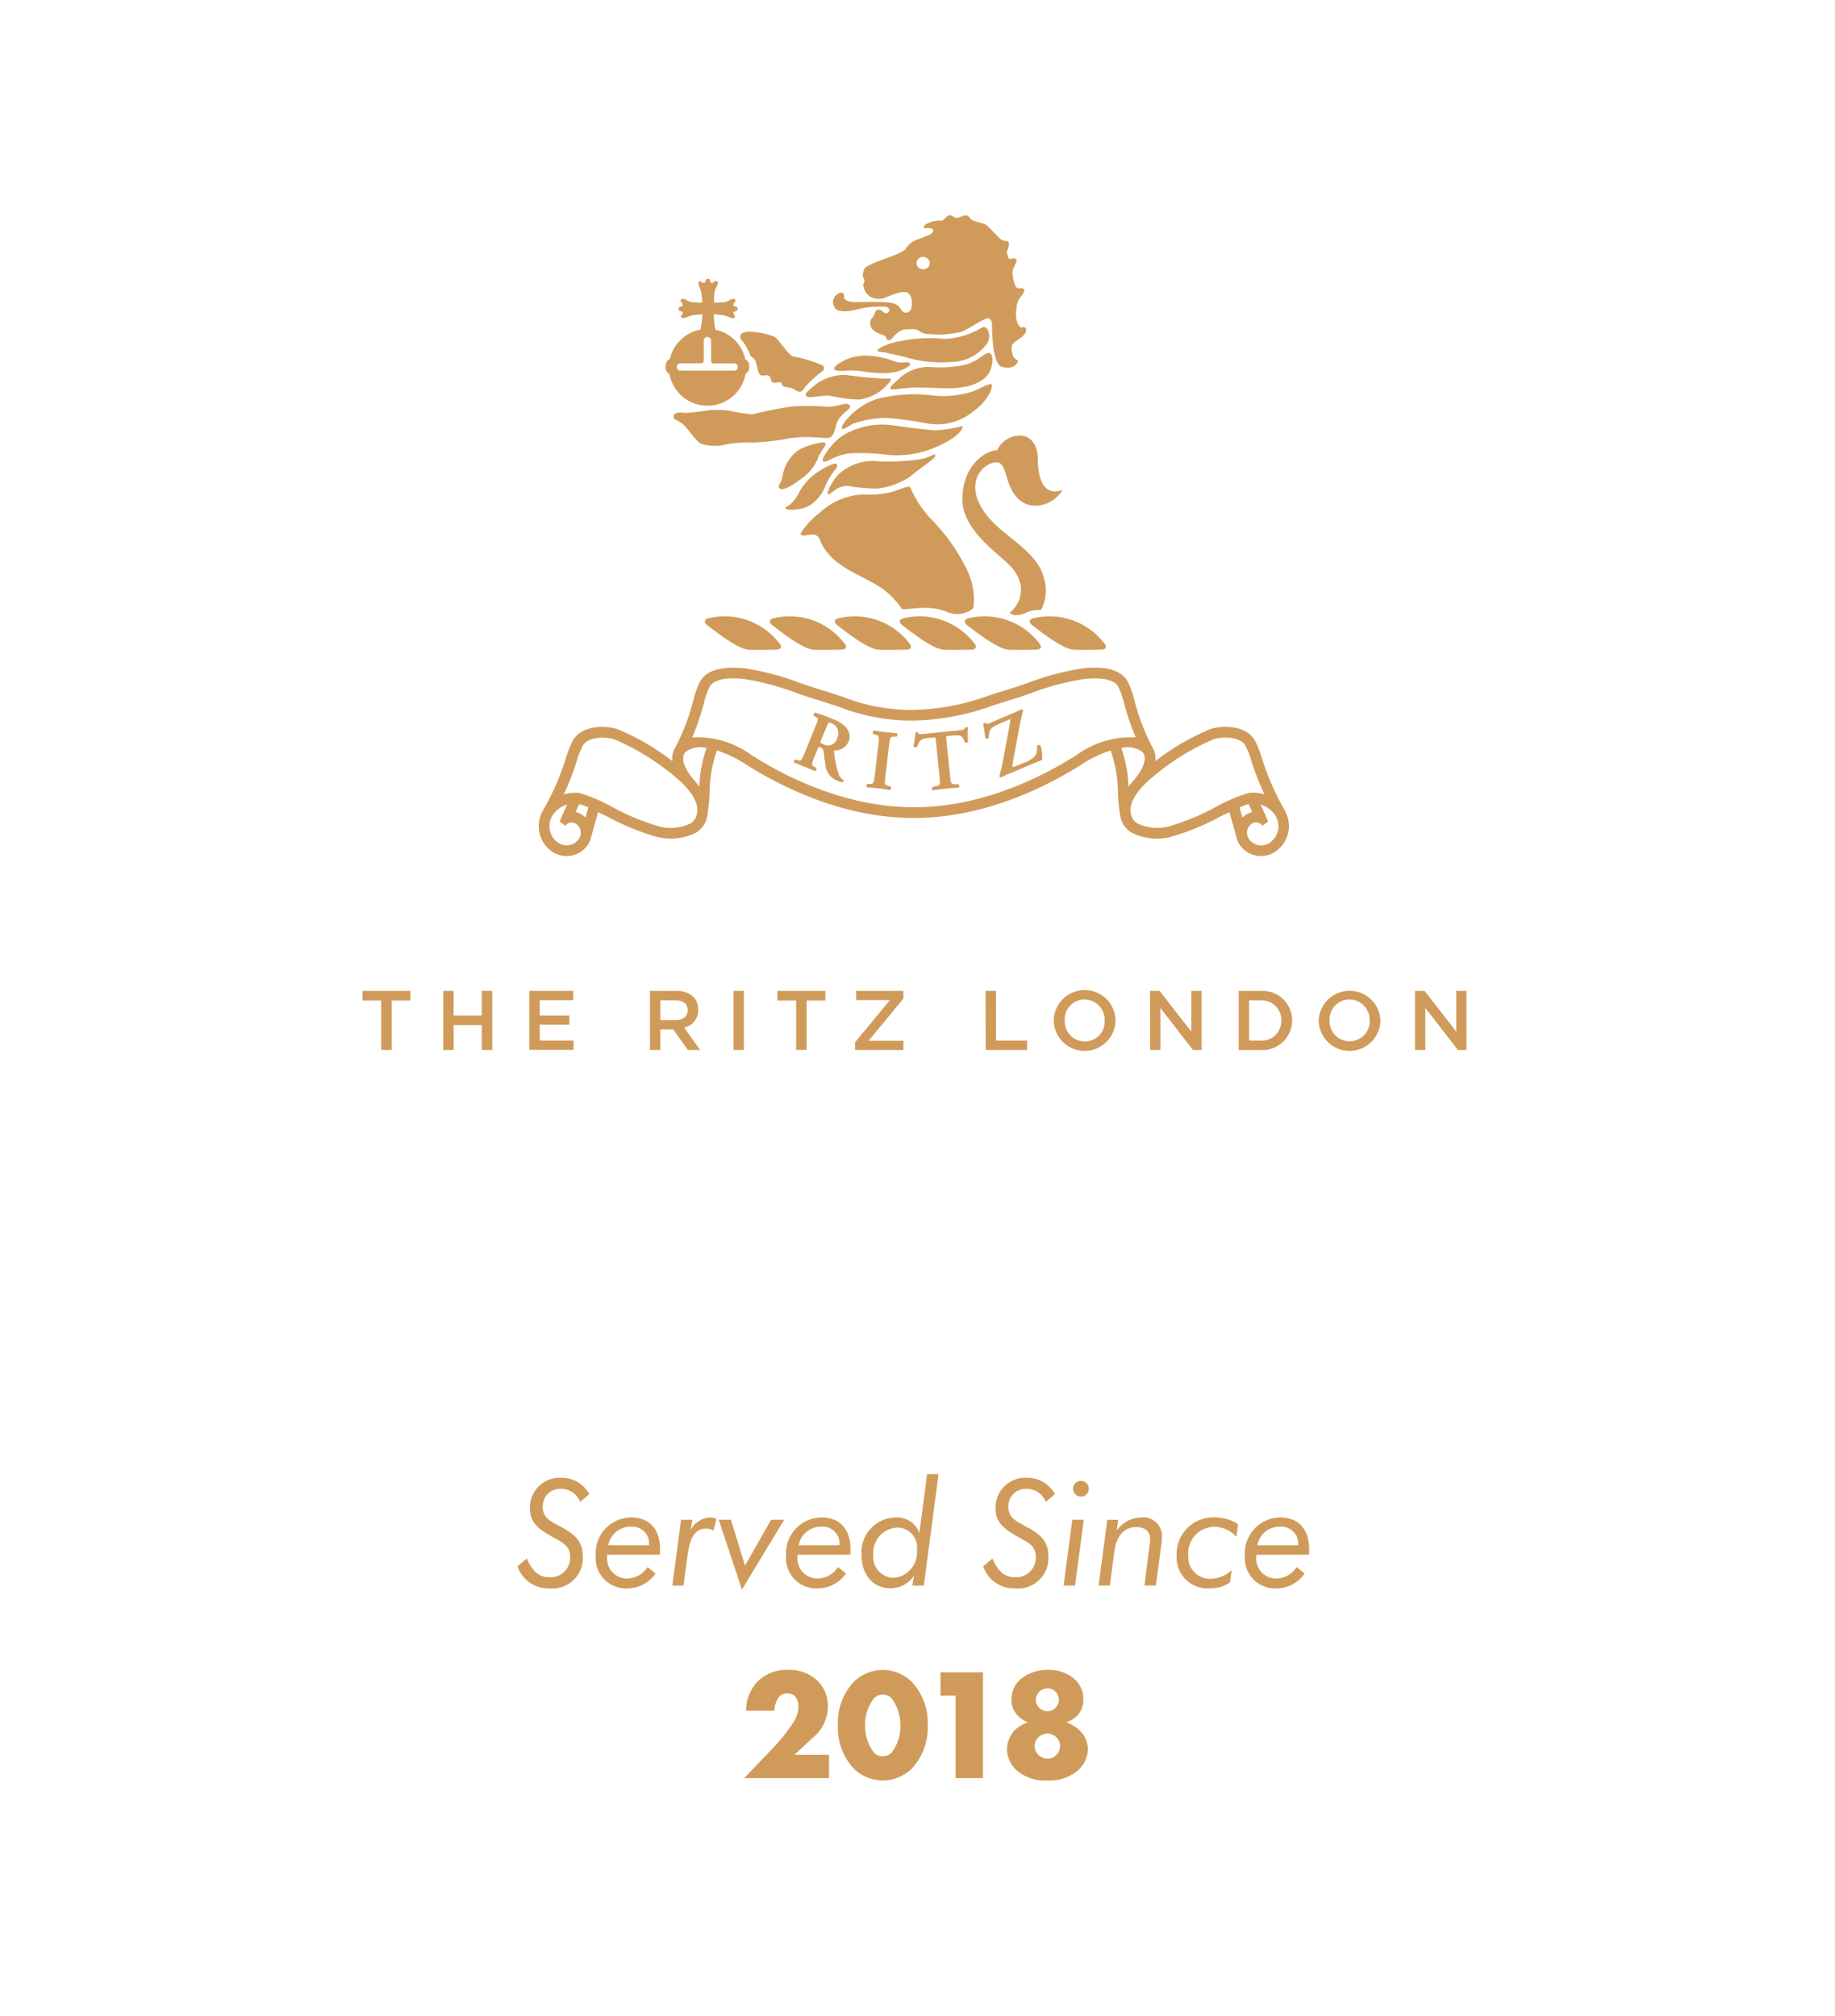 <svg xmlns="http://www.w3.org/2000/svg" width="162" height="178" viewBox="0 0 162 178"><g id="The_Ritz_-_2018" data-name="The Ritz - 2018" transform="translate(18600 9402)"><g id="Rectangle_302" data-name="Rectangle 302" transform="translate(-18600 -9402)" fill="#fff" stroke="#707070" stroke-width="1" opacity="0"><rect width="162" height="178" stroke="none"></rect><rect x="0.5" y="0.5" width="161" height="177" fill="none"></rect></g><g id="Layer_2" data-name="Layer 2" transform="translate(-18568 -9382.972)"><g id="Layer_10" data-name="Layer 10" transform="translate(0 -0.028)"><path id="Path_2203" data-name="Path 2203" d="M163.361,189.788c.459.036,2.243,0,2.243,0,.842,0,.51-.455.41-.569a6.086,6.086,0,0,0-6.122-2.239c-.675.1-.449.483-.254.633C160.529,188.29,162.389,189.773,163.361,189.788Z" transform="translate(-129.209 -151.419)" fill="#d09b5a"></path><path id="Path_2204" data-name="Path 2204" d="M193.63,189.788c.459.036,2.245,0,2.245,0,.842,0,.51-.455.41-.569a6.086,6.086,0,0,0-6.122-2.239c-.675.1-.449.483-.254.633C190.8,188.29,192.661,189.773,193.63,189.788Z" transform="translate(-153.74 -151.419)" fill="#d09b5a"></path><path id="Path_2205" data-name="Path 2205" d="M223.88,189.788c.459.036,2.245,0,2.245,0,.842,0,.51-.455.41-.569a6.086,6.086,0,0,0-6.122-2.239c-.675.1-.449.483-.254.633C221.049,188.29,222.913,189.773,223.88,189.788Z" transform="translate(-178.255 -151.419)" fill="#d09b5a"></path><path id="Path_2206" data-name="Path 2206" d="M254.131,189.788c.459.036,2.243,0,2.243,0,.842,0,.51-.455.41-.569a6.086,6.086,0,0,0-6.122-2.239c-.675.1-.449.483-.254.633C251.306,188.29,253.164,189.773,254.131,189.788Z" transform="translate(-202.769 -151.419)" fill="#d09b5a"></path><path id="Path_2207" data-name="Path 2207" d="M284.394,189.788c.459.036,2.243,0,2.243,0,.842,0,.51-.455.41-.569a6.086,6.086,0,0,0-6.122-2.239c-.673.1-.449.483-.254.633C281.562,188.29,283.426,189.773,284.394,189.788Z" transform="translate(-227.295 -151.419)" fill="#d09b5a"></path><path id="Path_2208" data-name="Path 2208" d="M314.641,189.788c.459.036,2.243,0,2.243,0,.842,0,.51-.455.41-.569a6.086,6.086,0,0,0-6.122-2.239c-.675.1-.449.483-.254.633C311.811,188.29,313.674,189.773,314.641,189.788Z" transform="translate(-251.807 -151.419)" fill="#d09b5a"></path><path id="Path_2209" data-name="Path 2209" d="M283.007,111.119c1.352,1.1,3.149,2.366,3.525,4a3.6,3.6,0,0,1-.237,2.9,2.886,2.886,0,0,0-1.257.2,1.963,1.963,0,0,1-1.138.231c-.379-.121-.33-.214-.33-.214a2.657,2.657,0,0,0,.933-2.455c-.317-1.46-1.49-2.124-2.086-2.734-2.021-1.706-3.1-3.288-3.047-4.882,0-2.641,1.744-4.171,3.062-4.27a2.254,2.254,0,0,1,2.012-1.287c1.018,0,1.579.931,1.579,2.044s.218,3.466,2.184,2.753A2.888,2.888,0,0,1,286,108.8c-.406,0-1.928.146-2.681-2.4-.174-.552-.379-1.428-.891-1.428C280.933,104.942,278.707,107.625,283.007,111.119Z" transform="translate(-226.401 -83.15)" fill="#d09b5a"></path><path id="Path_2210" data-name="Path 2210" d="M148.177,36.734a3.413,3.413,0,0,0-2.641-2.616,7.4,7.4,0,0,1-.137-1.359,7.707,7.707,0,0,1,.973.112c.3.076.758.379.865.163s-.108-.19-.108-.4.364-.044.364-.356-.364-.121-.364-.349.283-.279.138-.478-.569.171-.895.226a6.539,6.539,0,0,1-.948.042V31.7a5.9,5.9,0,0,1,.044-.948c.057-.322.455-.77.222-.9s-.252.138-.478.138-.04-.364-.343-.364-.131.364-.356.364-.212-.239-.406-.112.087.569.163.872a7.638,7.638,0,0,1,.114.969h-.027a6.377,6.377,0,0,1-.948-.042c-.322-.055-.745-.436-.9-.226s.144.254.144.478-.364.042-.364.349.364.127.364.356-.231.209-.11.4.569-.087.87-.163a7.636,7.636,0,0,1,.971-.112,7.861,7.861,0,0,1-.165,1.352,3.413,3.413,0,0,0-2.7,2.6c-.176.064-.355.231-.379.643a.628.628,0,0,0,.343.677,3.413,3.413,0,0,0,6.717-.011.669.669,0,0,0,.315-.665A.612.612,0,0,0,148.177,36.734Zm-.986,1h-4.74a.324.324,0,0,1,0-.648h1.837a.228.228,0,0,0,.22-.245V35.079a.324.324,0,0,1,.648,0v1.765a.233.233,0,0,0,.226.25h1.809a.324.324,0,1,1,0,.648Z" transform="translate(-114.379 -24.007)" fill="#d09b5a"></path><path id="Path_2211" data-name="Path 2211" d="M205.525,128.768a6.082,6.082,0,0,1,3.915-1.668,8.181,8.181,0,0,0,2.342-.173c.77-.19,1.648-.66,1.79-.447a9.28,9.28,0,0,0,1.777,2.742,16.964,16.964,0,0,1,3.159,4.395,6.013,6.013,0,0,1,.647,3.413c-.093.358-.758.537-1.041.609a2.366,2.366,0,0,1-1.494-.248,6.159,6.159,0,0,0-2.446-.237c-.519.032-1.255.154-1.363.032a7.422,7.422,0,0,0-1.505-1.612c-1.047-.8-2.92-1.549-3.792-2.2a5.138,5.138,0,0,1-1.8-1.957c-.231-.8-.609-.789-1-.758-.275.028-.717.19-.847-.08A6.891,6.891,0,0,1,205.525,128.768Z" transform="translate(-165.207 -102.45)" fill="#d09b5a"></path><path id="Path_2212" data-name="Path 2212" d="M235.758,9.88c-.216.089-.6-.489-.533-1.358s.152-.9.258-1.105c.159-.311.6-.72.44-.9s-.332-.047-.582-.112-.525-1.24-.4-1.61.44-.8.3-.927c-.233-.235-.65.161-.715-.19-.044-.245-.19-.432-.068-.609a1.263,1.263,0,0,0,.138-.637c-.07-.3-.4-.089-.675-.3S232.732.891,232.49.772s-1.056-.248-1.236-.434-.264-.446-.683-.311c-.3.095-.493.246-.694.176s-.459-.379-.724-.144c-.174.135-.322.421-.538.391a2.641,2.641,0,0,0-1.376.336c-.169.135-.229.379-.055.349.408-.059.844-.013.69.326-.1.21-.36.262-.758.428-.19.072-.516.2-.758.288a1.93,1.93,0,0,0-.887.777c-.216.379-2.442,1.054-2.9,1.284s-.736.341-.789.58-.167.47-.011.717.011.328-.03.569a1.294,1.294,0,0,0,.656,1.081,1.513,1.513,0,0,0,1.257.074c.544-.224,1.591-.656,1.978-.446s.478.857.338,1.407a.493.493,0,0,1-.65.326c-.155-.028-.341-.527-.707-.711s-1.086-.226-3.272-.19c-1.392.032-1.289-.36-1.308-.569s-.114-.326-.362-.233a.839.839,0,0,0-.466,1.27c.288.55,1.591.305,1.934.19a8.217,8.217,0,0,1,2.635-.241c.413.163.269.569-.028.569-.235,0-.394-.4-.726-.305s-.19.379-.466.662a.791.791,0,0,0,.106,1.158,2.218,2.218,0,0,0,.8.4.423.423,0,0,1,.334.349c.03.148.319.146.421.023.19-.22.7-.872,1.352-.872s.838-.055,1.052.127a1.578,1.578,0,0,0,.992.3,8.3,8.3,0,0,0,2.814-.209c.741-.307,2.165-1.346,2.41-1.183s.233.275.264.648-.017,3.434.918,3.652,1.23-.231,1.327-.4c.154-.267-.042-.15-.275-.406-.19-.216-.392-1.02-.064-1.316s1-.6,1.105-1.058C236.175,9.855,235.9,9.819,235.758,9.88Zm-8.74-5.131a.569.569,0,0,1-.588-.54.593.593,0,0,1,1.183,0,.569.569,0,0,1-.6.54Z" transform="translate(-177.523 0.028)" fill="#d09b5a"></path><path id="Path_2213" data-name="Path 2213" d="M245.887,67.287c-.091-.129.046-.328.523-.717a3.891,3.891,0,0,1,2.874-1.238,10.4,10.4,0,0,0,3.322-.226c1.16-.394,1.682-1.153,2.008-.992s.339.83.047,1.551c-.411,1-1.9,1.6-3.892,1.551-2.18-.049-2.8-.091-3.382-.03C246.245,67.3,245.942,67.373,245.887,67.287Z" transform="translate(-199.246 -51.936)" fill="#d09b5a"></path><path id="Path_2214" data-name="Path 2214" d="M176.72,56.219c.072.254.178.222.379.411s.292,1.062.463,1.339.557.038.815.155.135.427.339.569.379,0,.618,0,.157.231.32.347.717.118.929.256.631.514.948-.085a8.91,8.91,0,0,1,1.4-1.339c.2-.138.512-.328.235-.652a12.6,12.6,0,0,0-2.654-.808c-.436-.159-1.284-1.568-1.629-1.731a6.471,6.471,0,0,0-2.18-.442c-.72.025-.758.22-.758.22-.207.305.044.531.19.694A4.812,4.812,0,0,1,176.72,56.219Z" transform="translate(-142.522 -43.951)" fill="#d09b5a"></path><path id="Path_2215" data-name="Path 2215" d="M213.5,74.642a33.728,33.728,0,0,1-3.489-.326,4.223,4.223,0,0,0-3.2,1.268c-.516.349-.368.569-.368.569.165.284,1.316-.059,2.086-.011a13.031,13.031,0,0,0,2.579.345,4.071,4.071,0,0,0,2.762-1.613C214.036,74.691,213.9,74.572,213.5,74.642Z" transform="translate(-167.288 -60.207)" fill="#d09b5a"></path><path id="Path_2216" data-name="Path 2216" d="M220.413,66.725a7.056,7.056,0,0,1,1.873.068,8.669,8.669,0,0,0,2.582.063c.626-.116,1.644-.569,1.409-.806s-.533.1-1.339-.163a7.383,7.383,0,0,0-2.116-.487c-1.993-.19-3.29.948-3.223,1.122C219.691,66.732,220.043,66.745,220.413,66.725Z" transform="translate(-177.962 -52.977)" fill="#d09b5a"></path><path id="Path_2217" data-name="Path 2217" d="M240.614,54.349c.267.082.834.159,1.722.4a10.961,10.961,0,0,0,4.1.394,3.934,3.934,0,0,0,3.034-1.636,1.24,1.24,0,0,0-.021-1.3c-.165-.161-.256-.229-.677.047a7.022,7.022,0,0,1-3.123.861,12.253,12.253,0,0,0-3.805.19c-1.251.19-2.133.719-2.059.859S240.311,54.257,240.614,54.349Z" transform="translate(-194.316 -42.191)" fill="#d09b5a"></path><path id="Path_2218" data-name="Path 2218" d="M236.389,78.673c-.106-.21-.975.355-1.727.62a8.483,8.483,0,0,1-3.466.339,13.2,13.2,0,0,0-4.585.224c-2.072.432-3.684,2.5-3.443,2.707.137.119.531-.209.984-.436a8.809,8.809,0,0,1,3.034-.508,34.812,34.812,0,0,1,3.591.5,4.955,4.955,0,0,0,3.934-1.043C236.1,80.118,236.5,78.888,236.389,78.673Z" transform="translate(-180.836 -63.714)" fill="#d09b5a"></path><path id="Path_2219" data-name="Path 2219" d="M157.08,90.787c1.3.053,1.56.237,1.839-.256s.121-1.075.889-1.792c.5-.461.8-.618.491-.838s-1.177.288-2.014.19a20.72,20.72,0,0,0-2.9-.027,32.581,32.581,0,0,0-3.6.709,17.615,17.615,0,0,1-2.086-.334,8,8,0,0,0-1.72-.038,20.247,20.247,0,0,1-2.171.246c-.343-.064-.863-.061-.948.212-.114.362.138.343.637.656s1.206,1.517,1.759,1.854a4.133,4.133,0,0,0,2.349.027,10.923,10.923,0,0,1,2.258-.135,23.049,23.049,0,0,0,2.706-.279A9.753,9.753,0,0,1,157.08,90.787Z" transform="translate(-117.369 -71.185)" fill="#d09b5a"></path><path id="Path_2220" data-name="Path 2220" d="M197.38,107.061c.351-.73.675-.908.6-1.185-.053-.222-1.875.212-2.529.738a3.468,3.468,0,0,0-1.24,2.1c-.063.683-.5.868-.284,1.149s1.047-.176,2.034-.918A3.99,3.99,0,0,0,197.38,107.061Z" transform="translate(-157.112 -85.749)" fill="#d09b5a"></path><path id="Path_2221" data-name="Path 2221" d="M201.483,115.69c-.125-.127-.857.19-1.621.7a4.972,4.972,0,0,0-1.621,1.722,3.513,3.513,0,0,1-.948,1.242c-.212.119-.326.14-.3.258.036.176,1.248.229,2.124-.258a3.4,3.4,0,0,0,1.4-1.765,7.775,7.775,0,0,1,.882-1.443C201.65,115.885,201.529,115.743,201.483,115.69Z" transform="translate(-159.641 -93.727)" fill="#d09b5a"></path><path id="Path_2222" data-name="Path 2222" d="M224.128,97.943c-.787-.053-2.387-.262-3.921-.472a6.779,6.779,0,0,0-4.128.906c-.948.578-2,2.1-1.8,2.275.119.114.277.066.671-.138a5.473,5.473,0,0,1,1.629-.535,18.566,18.566,0,0,1,3.576.15,8.8,8.8,0,0,0,4.7-.988c1.3-.609,1.873-1.358,1.737-1.581A11.13,11.13,0,0,1,224.128,97.943Z" transform="translate(-173.633 -78.948)" fill="#d09b5a"></path><path id="Path_2223" data-name="Path 2223" d="M224.337,111.924a19.1,19.1,0,0,1-3.2.133,4.462,4.462,0,0,0-3.481,1.06c-.557.47-1.215,1.759-1.018,1.833.26.1.673-.724,1.706-.732a15.514,15.514,0,0,0,2.622.243,6.47,6.47,0,0,0,2.924-1.064c1.212-1,2.249-1.606,2.22-1.871S225.613,111.816,224.337,111.924Z" transform="translate(-175.534 -90.318)" fill="#d09b5a"></path><path id="Path_2224" data-name="Path 2224" d="M155.28,268.19" transform="translate(-125.839 -217.336)" fill="#d09b5a"></path><path id="Path_2225" data-name="Path 2225" d="M358.3,268.19" transform="translate(-290.367 -217.336)" fill="#d09b5a"></path><path id="Path_2226" data-name="Path 2226" d="M148.044,223.388h0v-.015l-.028-.049a22.7,22.7,0,0,1-2.057-4.668,8.559,8.559,0,0,0-.614-1.553c-.739-1.293-2.719-1.371-3.889-1.011a20.833,20.833,0,0,0-4.9,2.844,1.847,1.847,0,0,0-.19-1.1,18.647,18.647,0,0,1-1.64-4.217,7.3,7.3,0,0,0-.62-1.733c-.552-.967-1.856-1.356-3.877-1.155a23.552,23.552,0,0,0-4.95,1.306c-.626.212-1.274.434-1.9.624-.5.154-.963.3-1.394.434a20.577,20.577,0,0,1-6.753,1.316,16.48,16.48,0,0,1-6.274-1.158c-.548-.178-1.168-.379-1.854-.59-.618-.19-1.265-.41-1.9-.624a23.323,23.323,0,0,0-4.95-1.306c-2.021-.19-3.326.19-3.877,1.155a7.648,7.648,0,0,0-.62,1.733,18.655,18.655,0,0,1-1.638,4.213,1.845,1.845,0,0,0-.19,1.105,20.65,20.65,0,0,0-4.9-2.844c-1.17-.36-3.149-.284-3.889,1.011a8.558,8.558,0,0,0-.614,1.551,22.7,22.7,0,0,1-2.048,4.668l-.027.047v.015h0a2.723,2.723,0,0,0,.821,3.515,2.269,2.269,0,0,0,3.164-.546,1.9,1.9,0,0,0,.239-.468h0a1.9,1.9,0,0,0,.066-.233l.626-2.218.787.379a21.338,21.338,0,0,0,4.406,1.811,4.95,4.95,0,0,0,3.487-.4,2.144,2.144,0,0,0,.948-1.4.611.611,0,0,1,.021-.118h0a.706.706,0,0,1,.015-.108,15.706,15.706,0,0,0,.178-1.881,11.209,11.209,0,0,1,.647-3.726,10.5,10.5,0,0,1,2.563,1.236c3.413,2.154,8.759,4.723,14.813,4.723s11.4-2.569,14.817-4.725a10.488,10.488,0,0,1,2.56-1.234,11.21,11.21,0,0,1,.647,3.726,15.714,15.714,0,0,0,.178,1.879.276.276,0,0,0,.015.11h0a.494.494,0,0,0,.021.118,2.144,2.144,0,0,0,.948,1.4,4.959,4.959,0,0,0,3.487.4,21.338,21.338,0,0,0,4.406-1.811l.787-.379.624,2.216a1.9,1.9,0,0,0,.066.235h0a1.9,1.9,0,0,0,.239.468,2.254,2.254,0,0,0,1.469.929,2.277,2.277,0,0,0,.391.034,2.252,2.252,0,0,0,1.3-.417,2.723,2.723,0,0,0,.844-3.513Zm-62.226,2.053-.028.1a.948.948,0,0,1-.129.269,1.327,1.327,0,0,1-1.847.317,1.775,1.775,0,0,1-.535-2.292l.027-.047a1.338,1.338,0,0,1,.082-.129,2.33,2.33,0,0,1,1.244-.889l-.379.825h0l-.032.078-.015.034h0l-.241.569.516.364a.675.675,0,0,1,.948-.163A.963.963,0,0,1,85.818,225.441Zm.427-1.517a1.912,1.912,0,0,0-.267-.231,1.621,1.621,0,0,0-.6-.262l.32-.709a6.324,6.324,0,0,1,.8.3Zm9.87-.51c-.013.074-.023.15-.038.222a1.212,1.212,0,0,1-.548.8,4.1,4.1,0,0,1-2.772.265,20.486,20.486,0,0,1-4.171-1.733,13.734,13.734,0,0,0-2.9-1.225h-.028a3.28,3.28,0,0,0-1.327.137,24.369,24.369,0,0,0,1.138-2.927A8.009,8.009,0,0,1,86,217.577c.447-.783,1.932-.838,2.787-.569a21.209,21.209,0,0,1,5.4,3.331c1.68,1.4,2,2.433,1.93,3.075Zm.19-2.228a6.985,6.985,0,0,0-.516-.628h0c-.861-1.022-1.138-1.947-.724-2.417a2.152,2.152,0,0,1,1.875-.358,11.3,11.3,0,0,0-.637,3.4Zm33.252-2.757c-3.31,2.086-8.479,4.577-14.307,4.577s-11-2.489-14.3-4.575a8.107,8.107,0,0,0-5.277-1.593,21.285,21.285,0,0,0,1.016-2.965,7.147,7.147,0,0,1,.529-1.517c.345-.6,1.369-.84,2.962-.683a22.774,22.774,0,0,1,4.74,1.261c.633.216,1.287.438,1.919.631.679.209,1.295.408,1.839.586a17.346,17.346,0,0,0,6.585,1.2A21.524,21.524,0,0,0,122.274,214c.428-.135.887-.279,1.388-.432.631-.19,1.285-.417,1.919-.631a22.83,22.83,0,0,1,4.74-1.261c1.593-.157,2.616.078,2.962.683a7.144,7.144,0,0,1,.531,1.517,21.3,21.3,0,0,0,1.016,2.965,8.094,8.094,0,0,0-5.275,1.593Zm4-.648a2.141,2.141,0,0,1,1.873.358c.413.47.135,1.4-.724,2.417h0a7.028,7.028,0,0,0-.518.628,11.288,11.288,0,0,0-.633-3.4Zm8.359,5.186a20.937,20.937,0,0,1-4.171,1.733,4.087,4.087,0,0,1-2.772-.265,1.211,1.211,0,0,1-.559-.8c-.015-.072-.025-.148-.038-.222-.064-.643.252-1.668,1.957-3.089a21.014,21.014,0,0,1,5.392-3.327c.855-.264,2.338-.209,2.787.569a8.014,8.014,0,0,1,.537,1.378,24.41,24.41,0,0,0,1.138,2.927,3.276,3.276,0,0,0-1.327-.137h-.028a14.335,14.335,0,0,0-2.916,1.236Zm2.878-.246.32.709a1.622,1.622,0,0,0-.6.262,1.92,1.92,0,0,0-.267.231l-.252-.9a6.37,6.37,0,0,1,.8-.3Zm1.879,3.413a1.327,1.327,0,0,1-1.843-.318.948.948,0,0,1-.129-.271l-.028-.1a.963.963,0,0,1,.379-.973.675.675,0,0,1,.948.163l.516-.364-.379-.878-.279-.618a2.334,2.334,0,0,1,1.244.887,1.334,1.334,0,0,1,.082.129l.027.046a1.773,1.773,0,0,1-.538,2.29Z" transform="translate(-66.561 -170.729)" fill="#d09b5a"></path><path id="Path_2227" data-name="Path 2227" d="M205.244,237.784h-.021a2.048,2.048,0,0,1-.465-.142,1.671,1.671,0,0,1-1.058-1.473c-.038-.19-.064-.421-.091-.639-.021-.173-.042-.334-.064-.474-.036-.227-.085-.269-.286-.353a.6.6,0,0,0-.148-.049c-.009,0-.019.013-.047.083l-.345.846c-.273.671-.231.694.038.846l.154.087v.015a.209.209,0,0,1-.025.178.15.15,0,0,1-.112.08h-.025c-.284-.131-.569-.258-.868-.379s-.593-.233-.9-.343h-.013v-.009a.171.171,0,0,1-.023-.159.173.173,0,0,1,.114-.123h.013l.167.044a.856.856,0,0,0,.2.038c.123,0,.2-.093.419-.618l.984-2.427c.262-.645.264-.675.009-.811l-.18-.1v-.017a.2.2,0,0,1,.015-.171.155.155,0,0,1,.106-.083h.023a16.447,16.447,0,0,1,1.549.569,2.978,2.978,0,0,1,1.185.758,1.17,1.17,0,0,1,.19,1.255,1.289,1.289,0,0,1-1.266.758v.1a8.045,8.045,0,0,0,.461,2.122.863.863,0,0,0,.351.368h.013v.013a.19.19,0,0,1-.055.2Zm-1.213-5.278c-.057,0-.083.047-.159.233l-.569,1.375c-.072.176-.072.176.19.286a.845.845,0,0,0,1.263-.533.927.927,0,0,0-.485-1.282A.906.906,0,0,0,204.031,232.506Z" transform="translate(-162.839 -187.708)" fill="#d09b5a"></path><path id="Path_2228" data-name="Path 2228" d="M236.708,245.236H236.7c-.32-.053-.65-.1-.978-.138s-.681-.072-1-.095H234.7a.152.152,0,0,1-.059-.123.212.212,0,0,1,.066-.171l.013-.009h.19c.328,0,.379,0,.468-.758l.322-2.749c.089-.758.04-.758-.279-.848l-.176-.046-.009-.013a.212.212,0,0,1-.025-.19.15.15,0,0,1,.085-.106h.023c.317.053.652.1.993.138s.664.07.984.093h.021a.15.15,0,0,1,.059.123.212.212,0,0,1-.066.171l-.013.009h-.19c-.328,0-.379,0-.468.758l-.324,2.749c-.089.758-.04.758.279.847l.176.046.009.013a.212.212,0,0,1,.025.19.152.152,0,0,1-.085.106Z" transform="translate(-190.15 -194.483)" fill="#d09b5a"></path><path id="Path_2229" data-name="Path 2229" d="M258.3,243.959h-.011a.165.165,0,0,1-.089-.133.178.178,0,0,1,.038-.161l.021-.011.307-.068c.32-.061.379-.07.292-.829l-.319-3.2c-.027-.269-.038-.269-.1-.269h-.08l-.415.042c-.648.066-.836.15-1.045.758l-.011.017a.19.19,0,0,1-.138.047.2.2,0,0,1-.19-.085v-.032c.083-.4.148-.863.174-1.138v-.017a.142.142,0,0,1,.116-.063.14.14,0,0,1,.119.04v.017c.027.085.055.123.218.123.093,0,.224-.013.4-.03l3.02-.307c.37-.038.444-.07.5-.22v-.013h.013a.248.248,0,0,1,.106-.046.163.163,0,0,1,.142.044l.013.015v.021a5.159,5.159,0,0,0,0,1.174v.03a.2.2,0,0,1-.19.095.209.209,0,0,1-.112-.03l-.015-.009V239.7c-.125-.457-.237-.6-.692-.6a3.607,3.607,0,0,0-.36.023l-.423.044c-.154.015-.154.015-.125.294l.326,3.2c.078.758.127.758.453.758h.286l.013.011a.212.212,0,0,1,.063.171.152.152,0,0,1-.061.121h-.023c-.453.03-.779.057-1.088.089s-.639.072-1.138.138Z" transform="translate(-207.917 -193.176)" fill="#d09b5a"></path><path id="Path_2230" data-name="Path 2230" d="M290.6,236.165a.14.14,0,0,1-.131-.129h0l.013-.049c.057-.212.21-.774.3-1.284l.525-2.825a7.822,7.822,0,0,0,.133-.859.891.891,0,0,0-.174.063l-.791.336c-.508.216-.758.4-.844.6a1.63,1.63,0,0,0-.085.6v.028a.226.226,0,0,1-.309.053l-.011-.011v-.017c-.021-.135-.038-.269-.057-.4-.038-.283-.074-.55-.129-.813v-.03a.15.15,0,0,1,.178-.076l.021.015a.133.133,0,0,0,.114.057h0a2.007,2.007,0,0,0,.582-.2l1.723-.734a7.436,7.436,0,0,0,.72-.337h.038a.15.15,0,0,1,.142.119v.034c-.1.239-.322,1.433-.4,1.826l-.379,2.044a7.516,7.516,0,0,0-.161,1.05s0,.013.038.013a.511.511,0,0,0,.148-.036c.144-.053.3-.112.758-.309a2.568,2.568,0,0,0,1.045-.614,1.328,1.328,0,0,0,.173-.863v-.03a.241.241,0,0,1,.19-.091.154.154,0,0,1,.121.049l.009.019a3.573,3.573,0,0,1,.144,1.229v.028l-.026.009c-.379.142-.758.3-1.215.495l-1.706.722a6.936,6.936,0,0,0-.673.309Z" transform="translate(-234.239 -186.517)" fill="#d09b5a"></path><path id="Path_2231" data-name="Path 2231" d="M257.54,276.38" transform="translate(-208.711 -223.974)" fill="#d09b5a"></path><path id="Path_2232" data-name="Path 2232" d="M257.54,276.38" transform="translate(-208.711 -223.974)" fill="#d09b5a"></path><path id="Path_2233" data-name="Path 2233" d="M258.33,281.69" transform="translate(-209.351 -228.277)" fill="#d09b5a"></path><path id="Path_2234" data-name="Path 2234" d="M254.85,277.55h0Z" transform="translate(-206.531 -224.922)" fill="#d09b5a"></path><path id="Path_2235" data-name="Path 2235" d="M254.84,277.56h0Z" transform="translate(-206.523 -224.93)" fill="#d09b5a"></path><path id="Path_2236" data-name="Path 2236" d="M1.655,362.079H0v-.849H4.234v.849H2.579v4.361H1.655Z" transform="translate(0 -292.736)" fill="#d09b5a"></path><path id="Path_2237" data-name="Path 2237" d="M37.61,361.23h.916V363.4h2.491V361.23h.916v5.216h-.916v-2.2H38.528v2.2H37.61Z" transform="translate(-30.479 -292.736)" fill="#d09b5a"></path><path id="Path_2238" data-name="Path 2238" d="M77.7,361.23h3.868v.819h-2.95V363.4h2.616v.815H78.618v1.4h2.988v.819H77.7Z" transform="translate(-62.968 -292.736)" fill="#d09b5a"></path><path id="Path_2239" data-name="Path 2239" d="M133.86,361.23h2.324a2.085,2.085,0,0,1,1.505.521,1.577,1.577,0,0,1,.432,1.126v.015a1.564,1.564,0,0,1-1.244,1.579l1.409,1.976h-1.081l-1.282-1.818h-1.147v1.818h-.916Zm2.258,2.586c.656,0,1.073-.343,1.073-.872v-.015c0-.559-.4-.865-1.081-.865h-1.327v1.752Z" transform="translate(-108.48 -292.736)" fill="#d09b5a"></path><path id="Path_2240" data-name="Path 2240" d="M172.77,361.23h.916v5.216h-.916Z" transform="translate(-140.013 -292.736)" fill="#d09b5a"></path><path id="Path_2241" data-name="Path 2241" d="M194.865,362.079H193.21v-.849h4.234v.849h-1.655v4.361h-.923Z" transform="translate(-156.578 -292.736)" fill="#d09b5a"></path><path id="Path_2242" data-name="Path 2242" d="M229.37,365.767l3.077-3.726h-2.98v-.811h4.171v.679l-3.077,3.726h3.077v.811H229.37Z" transform="translate(-185.882 -292.736)" fill="#d09b5a"></path><path id="Path_2243" data-name="Path 2243" d="M290.13,361.23h.923v4.382H293.8v.834h-3.659Z" transform="translate(-235.122 -292.736)" fill="#d09b5a"></path><path id="Path_2244" data-name="Path 2244" d="M321.88,363.623v-.011a2.728,2.728,0,0,1,5.455-.015v.015a2.728,2.728,0,0,1-5.455.015Zm4.493,0v-.011a1.787,1.787,0,0,0-1.773-1.856,1.754,1.754,0,0,0-1.75,1.837v.019a1.787,1.787,0,0,0,1.775,1.856,1.758,1.758,0,0,0,1.75-1.845Z" transform="translate(-260.852 -292.507)" fill="#d09b5a"></path><path id="Path_2245" data-name="Path 2245" d="M366.73,361.23h.849l2.795,3.6v-3.6h.9v5.216h-.758l-2.876-3.71v3.71h-.9Z" transform="translate(-297.199 -292.736)" fill="#d09b5a"></path><path id="Path_2246" data-name="Path 2246" d="M408,361.23h1.945a2.6,2.6,0,0,1,2.772,2.594v.017a2.615,2.615,0,0,1-2.772,2.609H408Zm1.945,4.382a1.7,1.7,0,0,0,1.811-1.759v-.011a1.711,1.711,0,0,0-1.811-1.773h-1.03v3.547Z" transform="translate(-330.644 -292.736)" fill="#d09b5a"></path><path id="Path_2247" data-name="Path 2247" d="M445.234,363.84v-.011a2.728,2.728,0,0,1,5.451-.019v.019a2.728,2.728,0,0,1-5.455.015Zm4.493,0v-.011a1.787,1.787,0,0,0-1.775-1.856,1.762,1.762,0,0,0-1.759,1.841v.015a1.773,1.773,0,1,0,3.544.011Z" transform="translate(-360.815 -292.724)" fill="#d09b5a"></path><path id="Path_2248" data-name="Path 2248" d="M490.1,361.23h.849l2.795,3.6v-3.6h.9v5.216h-.758l-2.876-3.71v3.71h-.91Z" transform="translate(-397.178 -292.736)" fill="#d09b5a"></path></g></g><path id="Path_2343" data-name="Path 2343" d="M-35.308-1.7A2.852,2.852,0,0,0-32.5.247a2.682,2.682,0,0,0,2.951-2.808c0-1.261-.572-1.859-1.742-2.522-1.053-.585-1.794-.832-1.794-1.885a1.537,1.537,0,0,1,1.651-1.573,1.8,1.8,0,0,1,1.651,1.157l.806-.689A2.751,2.751,0,0,0-31.46-9.516,2.625,2.625,0,0,0-34.216-6.8c0,1.235.741,1.82,2.093,2.561.91.494,1.456.793,1.456,1.7A1.717,1.717,0,0,1-32.526-.741c-.91,0-1.469-.52-1.963-1.651ZM-23.7-3.562h-3.6a1.993,1.993,0,0,1,2-1.638A1.487,1.487,0,0,1-23.7-3.562Zm.962.832c.013-.156.013-.312.013-.455,0-1.807-.949-2.834-2.561-2.834a3.16,3.16,0,0,0-3.12,3.367,2.673,2.673,0,0,0,2.834,2.9,3.007,3.007,0,0,0,2.444-1.313l-.7-.572A2.188,2.188,0,0,1-25.61-.624a1.76,1.76,0,0,1-1.781-2v-.1Zm4.732-2.132.26-1.027a1.45,1.45,0,0,0-.585-.13,2.054,2.054,0,0,0-1.7,1.131l.156-.923h-1L-21.645,0h.988l.364-2.743c.208-1.534.7-2.288,1.612-2.288A1.485,1.485,0,0,1-18.005-4.862Zm.455-.949L-15.5.351l3.731-6.162h-1.157l-2.3,4.043-1.248-4.043ZM-6.89-3.562h-3.6a1.993,1.993,0,0,1,2-1.638A1.487,1.487,0,0,1-6.89-3.562Zm.962.832c.013-.156.013-.312.013-.455,0-1.807-.949-2.834-2.561-2.834A3.16,3.16,0,0,0-11.6-2.652,2.673,2.673,0,0,0-8.762.247,3.007,3.007,0,0,0-6.318-1.066l-.7-.572A2.188,2.188,0,0,1-8.8-.624a1.76,1.76,0,0,1-1.781-2v-.1ZM.845-9.841l-.676,5.2A2.11,2.11,0,0,0-1.95-6.019,3.08,3.08,0,0,0-4.94-2.691C-4.94-.923-3.887.234-2.431.234A2.478,2.478,0,0,0-.312-.871L-.455,0H.559l1.3-9.841ZM-2.08-.689a1.821,1.821,0,0,1-1.82-2A2.224,2.224,0,0,1-1.716-5.122,1.745,1.745,0,0,1-.052-3.146,2.239,2.239,0,0,1-2.08-.689ZM5.8-1.7A2.852,2.852,0,0,0,8.606.247a2.682,2.682,0,0,0,2.951-2.808c0-1.261-.572-1.859-1.742-2.522-1.053-.585-1.794-.832-1.794-1.885A1.537,1.537,0,0,1,9.672-8.541a1.8,1.8,0,0,1,1.651,1.157l.806-.689A2.751,2.751,0,0,0,9.646-9.516,2.625,2.625,0,0,0,6.89-6.8c0,1.235.741,1.82,2.093,2.561.91.494,1.456.793,1.456,1.7A1.717,1.717,0,0,1,8.58-.741c-.91,0-1.469-.52-1.963-1.651ZM12.9,0H13.91l.767-5.811H13.663Zm.832-8.554a.707.707,0,0,0,.7.7.688.688,0,0,0,.689-.7.685.685,0,0,0-.689-.689A.7.7,0,0,0,13.728-8.554ZM15.99,0h.988l.39-2.938c.195-1.456.871-2.223,1.924-2.223.819,0,1.248.377,1.248,1.066,0,.13-.026.312-.052.533L20.033,0h1.014l.481-3.666a4.712,4.712,0,0,0,.052-.65,1.634,1.634,0,0,0-1.807-1.7,2.711,2.711,0,0,0-2.184,1.157l.13-.949h-.962ZM28.158-4.3,28.3-5.421a3.723,3.723,0,0,0-2.028-.6,3.238,3.238,0,0,0-3.393,3.38A2.723,2.723,0,0,0,25.74.247a3.111,3.111,0,0,0,1.846-.52l.156-1.092A2.825,2.825,0,0,1,25.935-.6a1.917,1.917,0,0,1-2.028-2.028,2.33,2.33,0,0,1,2.3-2.561A2.64,2.64,0,0,1,28.158-4.3Zm5.447.741H30a1.993,1.993,0,0,1,2-1.638A1.487,1.487,0,0,1,33.6-3.562Zm.962.832c.013-.156.013-.312.013-.455,0-1.807-.949-2.834-2.561-2.834A3.16,3.16,0,0,0,28.9-2.652a2.673,2.673,0,0,0,2.834,2.9,3.007,3.007,0,0,0,2.444-1.313l-.7-.572A2.188,2.188,0,0,1,31.694-.624a1.76,1.76,0,0,1-1.781-2v-.1Z" transform="translate(-18519 -9262)" fill="#d09b5a"></path><path id="Path_2342" data-name="Path 2342" d="M-7.812-2.058h-3.052L-9.3-3.514A3.629,3.629,0,0,0-7.91-6.286a3.12,3.12,0,0,0-.91-2.3,3.575,3.575,0,0,0-2.632-.966A3.564,3.564,0,0,0-14.1-8.54a3.714,3.714,0,0,0-1.036,2.59h2.506A2.316,2.316,0,0,1-12.292-7.1a1,1,0,0,1,.812-.378.919.919,0,0,1,.686.28,1.4,1.4,0,0,1,.28.9,2.629,2.629,0,0,1-.5,1.456,15.464,15.464,0,0,1-1.918,2.366L-15.3,0h7.49Zm4.746-5.32a1.14,1.14,0,0,1,.742.294,3.87,3.87,0,0,1,.812,2.45,3.716,3.716,0,0,1-.812,2.422,1.14,1.14,0,0,1-.742.294,1.14,1.14,0,0,1-.742-.294A3.761,3.761,0,0,1-4.62-4.648a3.669,3.669,0,0,1,.812-2.436A1.14,1.14,0,0,1-3.066-7.378ZM.9-4.662A5.3,5.3,0,0,0-.49-8.484,3.684,3.684,0,0,0-3.066-9.548,3.684,3.684,0,0,0-5.642-8.484,5.3,5.3,0,0,0-7.028-4.662,5.293,5.293,0,0,0-5.642-.854,3.684,3.684,0,0,0-3.066.21,3.684,3.684,0,0,0-.49-.854,5.293,5.293,0,0,0,.9-4.662ZM3.36,0H5.782V-9.338H2.03V-7.28H3.36Zm9.758-4.914a2.661,2.661,0,0,0,.952-.574,1.971,1.971,0,0,0,.574-1.456,2.36,2.36,0,0,0-.686-1.708,3.322,3.322,0,0,0-2.408-.9,3.671,3.671,0,0,0-2.492.854,2.429,2.429,0,0,0-.77,1.764,2.045,2.045,0,0,0,.63,1.484,2.539,2.539,0,0,0,.84.532,3.1,3.1,0,0,0-1.176.686A2.535,2.535,0,0,0,7.9-2.548,2.585,2.585,0,0,0,8.666-.77a3.756,3.756,0,0,0,2.786.98A3.825,3.825,0,0,0,14.28-.784a2.522,2.522,0,0,0,.756-1.764A2.268,2.268,0,0,0,14.322-4.2,2.9,2.9,0,0,0,13.118-4.914Zm-1.624-3.01a.943.943,0,0,1,.672.28,1.054,1.054,0,0,1,.322.742,1.043,1.043,0,0,1-.322.714.935.935,0,0,1-.686.28,1,1,0,0,1-.742-.308,1.05,1.05,0,0,1-.294-.672,1.068,1.068,0,0,1,.28-.714A1.013,1.013,0,0,1,11.494-7.924Zm-.028,3.99a1.146,1.146,0,0,1,.784.322,1.008,1.008,0,0,1,.336.77,1.068,1.068,0,0,1-.336.8,1.033,1.033,0,0,1-.784.322,1.131,1.131,0,0,1-.8-.336,1.1,1.1,0,0,1-.322-.784,1.1,1.1,0,0,1,.336-.77A1.177,1.177,0,0,1,11.466-3.934Z" transform="translate(-18519 -9245)" fill="#d09b5a"></path></g></svg>